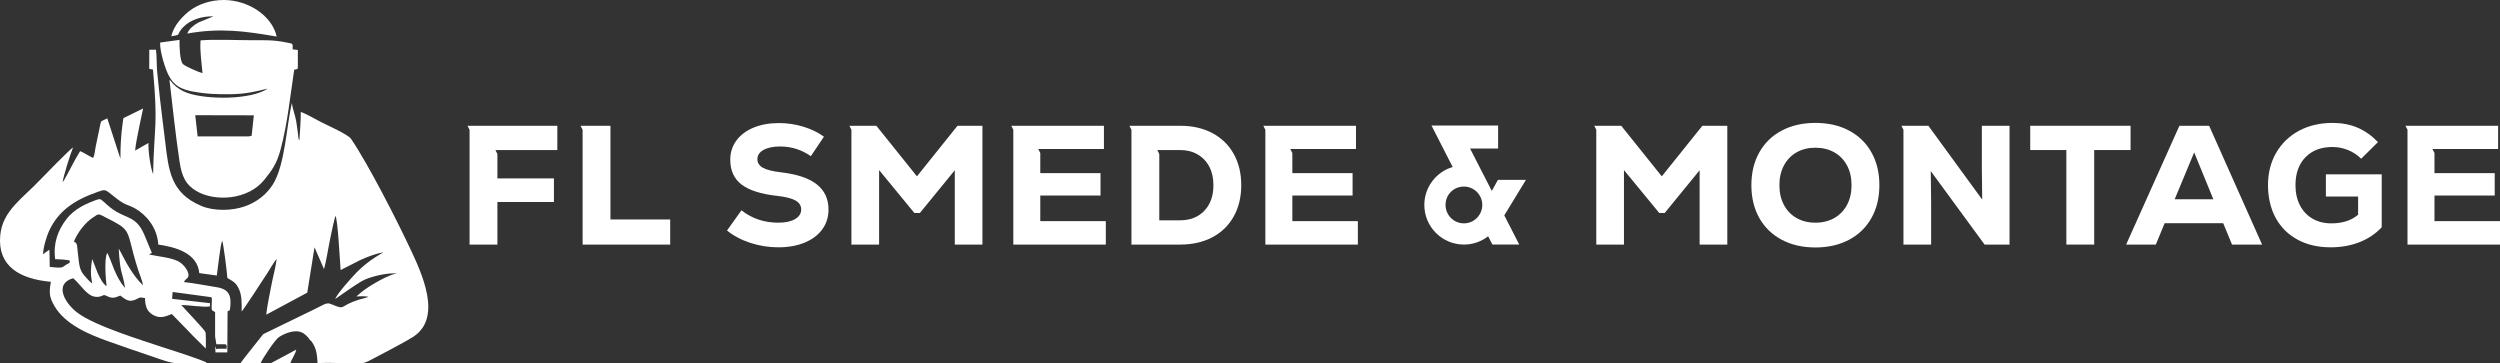 <?xml version="1.0" encoding="UTF-8"?>
<svg id="Layer_2" data-name="Layer 2" xmlns="http://www.w3.org/2000/svg" viewBox="0 0 638.67 92.82">
  <rect x="0" y="0" width="638.67" height="92.82" fill="#333333" stroke="none"/>
  <defs>
    <style>
      .cls-1, .cls-2 {
        fill: #fff;
      }

      .cls-2 {
        fill-rule: evenodd;
      }
    </style>
  </defs>
  <g id="Layer_1-2" data-name="Layer 1">
    <g>
      <g>
        <polygon class="cls-1" points="155.95 32.14 148.84 32.14 148.32 32.14 148.84 33.16 148.84 62.48 171.21 62.48 171.21 56.07 155.95 56.07 155.95 32.14"/>
        <path class="cls-1" d="M208.63,47.07c-2.03-1.58-5.09-2.59-9.2-3.06-2.14-.26-3.66-.65-4.57-1.17-.91-.52-1.37-1.26-1.37-2.21s.53-1.76,1.59-2.34c1.05-.58,2.46-.87,4.22-.87,2.87,0,5.48.83,7.85,2.47l3.34-4.98c-1.53-1.1-3.3-1.95-5.31-2.56-2.01-.61-4.07-.91-6.18-.91-2.46,0-4.63.39-6.5,1.17-1.88.78-3.34,1.88-4.38,3.3-1.04,1.41-1.56,3.05-1.56,4.9,0,2.74.96,4.85,2.88,6.33,1.92,1.47,4.95,2.44,9.08,2.9,2.14.23,3.7.62,4.69,1.17.98.55,1.47,1.32,1.47,2.3,0,1.04-.53,1.86-1.58,2.47-1.06.61-2.48.91-4.27.91-3.59,0-6.72-1.05-9.41-3.16l-3.69,5.16c1.68,1.35,3.67,2.41,5.96,3.16,2.3.75,4.69,1.13,7.18,1.13s4.74-.4,6.68-1.19c1.93-.8,3.44-1.93,4.51-3.39,1.07-1.46,1.6-3.14,1.6-5.05,0-2.74-1.01-4.9-3.03-6.48Z"/>
        <polygon class="cls-1" points="234.25 45.05 223.88 32.13 217.51 32.13 216.99 32.13 217.51 33.15 217.51 62.48 224.58 62.48 224.58 43.45 233.6 54.42 234.99 54.42 243.92 43.49 243.92 62.48 250.98 62.48 250.98 32.13 244.61 32.13 234.25 45.05"/>
        <path class="cls-1" d="M309.71,34c-2.36-1.25-5.1-1.87-8.22-1.87h-12.96l.52,1.02v29.33h12.44c3.12,0,5.86-.62,8.22-1.86,2.35-1.24,4.17-3.01,5.46-5.31,1.29-2.3,1.93-4.97,1.93-8s-.64-5.7-1.93-8c-1.29-2.3-3.11-4.07-5.46-5.31ZM307.65,53.86c-1.56,1.62-3.62,2.42-6.16,2.42h-5.33v-16.93l-.52-1.02h5.85c1.68,0,3.16.37,4.44,1.11,1.29.74,2.29,1.78,3,3.12.71,1.34,1.06,2.93,1.06,4.75,0,2.75-.78,4.93-2.34,6.55Z"/>
        <polygon class="cls-1" points="330.15 49.95 345.54 49.95 345.54 44.23 330.15 44.23 330.15 39.09 329.63 38.07 346.41 38.07 346.41 32.13 323.26 32.13 322.74 32.13 323.26 33.15 323.26 62.48 346.89 62.48 346.89 56.5 330.15 56.5 330.15 49.95"/>
        <polygon class="cls-1" points="424.53 45.05 414.17 32.13 407.8 32.13 407.28 32.13 407.8 33.15 407.8 62.48 414.87 62.48 414.87 43.45 423.89 54.42 425.27 54.42 434.2 43.49 434.2 62.48 441.27 62.48 441.27 32.13 434.9 32.13 424.53 45.05"/>
        <path class="cls-1" d="M472.38,33.37c-2.47-1.32-5.34-1.97-8.61-1.97s-6.13.65-8.6,1.97c-2.48,1.31-4.38,3.17-5.73,5.57-1.34,2.4-2.02,5.19-2.02,8.37s.68,5.97,2.02,8.37c1.35,2.4,3.25,4.25,5.73,5.57,2.47,1.31,5.34,1.97,8.6,1.97s6.14-.66,8.61-1.97c2.47-1.32,4.38-3.17,5.72-5.57,1.35-2.4,2.02-5.19,2.02-8.37s-.67-5.97-2.02-8.37c-1.34-2.4-3.25-4.26-5.72-5.57ZM471.86,52.34c-.77,1.44-1.85,2.56-3.25,3.36-1.4.79-3.02,1.19-4.84,1.19s-3.42-.4-4.81-1.19c-1.39-.8-2.47-1.92-3.23-3.36-.77-1.45-1.15-3.12-1.15-5.03s.38-3.59,1.15-5.03c.76-1.44,1.84-2.57,3.23-3.36s2.99-1.19,4.81-1.19,3.44.4,4.84,1.19c1.4.79,2.48,1.92,3.25,3.36.77,1.44,1.15,3.12,1.15,5.03s-.38,3.58-1.15,5.03Z"/>
        <polygon class="cls-1" points="506.3 42.89 506.39 50.99 492.64 32.13 486.27 32.13 485.75 32.13 486.27 33.15 486.27 62.48 493.34 62.48 493.34 51.9 493.25 43.71 507 62.48 513.37 62.48 513.37 32.13 506.3 32.13 506.3 42.89"/>
        <polygon class="cls-1" points="544.29 32.13 518.66 32.13 518.66 38.33 527.89 38.33 527.89 62.48 535 62.48 535 38.33 544.29 38.33 544.29 32.13"/>
        <path class="cls-1" d="M556.77,32.13l-13.61,30.35h7.58l2.26-5.46h14.96l2.25,5.46h7.68l-13.53-30.35h-7.59ZM555.56,50.91l4.98-11.97,4.9,11.97h-9.88Z"/>
        <path class="cls-1" d="M594.19,50.21h8.23v4.64c-1.7,1.48-3.99,2.21-6.85,2.21-1.82,0-3.42-.4-4.81-1.21s-2.46-1.95-3.21-3.43c-.75-1.47-1.13-3.17-1.13-5.11,0-3.01.85-5.38,2.54-7.13s4-2.63,6.92-2.63c1.36,0,2.68.26,3.96.78,1.29.52,2.41,1.26,3.36,2.22l4.3-4.25c-1.6-1.65-3.33-2.88-5.23-3.69-1.89-.81-4.01-1.21-6.35-1.21-3.24,0-6.11.67-8.61,2.01-2.5,1.35-4.44,3.23-5.83,5.64-1.39,2.41-2.08,5.17-2.08,8.26s.66,5.97,1.97,8.37c1.32,2.4,3.18,4.25,5.6,5.55,2.41,1.3,5.22,1.95,8.43,1.95,2.69,0,5.15-.44,7.39-1.32,2.24-.89,4.13-2.15,5.66-3.8v-13.53h-14.26v5.68Z"/>
        <path class="cls-1" d="M382.67,45.95l-.37.67-1.19,2.16-2.87-5.59-2.68-5.24h7.16v-5.88h-17.02l5.41,10.59c-4.18,1.24-7.24,5.12-7.24,9.7,0,5.58,4.54,10.12,10.11,10.12,2.33,0,4.48-.79,6.19-2.12l1.09,2.12h6.86l-3.82-7.46,5.53-9.07h-7.16ZM377.61,55.34c-.86,1.05-2.17,1.72-3.63,1.72-2.59,0-4.69-2.11-4.69-4.7s1.95-4.54,4.39-4.69c.11,0,.2-.01.3-.01,2.59,0,4.7,2.11,4.7,4.7,0,1.13-.4,2.17-1.07,2.98Z"/>
        <polygon class="cls-1" points="119.44 32.14 119.96 33.16 119.96 62.48 127.07 62.48 127.07 51.6 141.51 51.6 141.51 45.58 127.07 45.58 127.07 39.35 126.56 38.33 142.38 38.33 142.38 32.14 119.96 32.14 119.44 32.14"/>
        <polygon class="cls-1" points="265.76 49.95 281.15 49.95 281.15 44.23 265.76 44.23 265.76 39.09 265.24 38.07 282.02 38.07 282.02 32.13 258.87 32.13 258.36 32.13 258.87 33.15 258.87 62.48 282.5 62.48 282.5 56.5 265.76 56.5 265.76 49.95"/>
        <polygon class="cls-1" points="621.93 56.5 621.93 49.95 637.32 49.95 637.32 44.23 621.93 44.23 621.93 39.09 621.41 38.07 638.19 38.07 638.19 32.13 615.04 32.13 614.52 32.13 615.04 33.15 615.04 62.48 638.67 62.48 638.67 56.5 621.93 56.5"/>
      </g>
      <g>
        <path class="cls-2" d="M49.41,23.4c3.2.62,6.46.73,9.84.66,3.65-.08,5.97-.66,9.16-1.43-4.39,2.94-15.55,2.84-20.48,1.13-1.5-.52-2.68-1.29-3.69-2.33-.31-.32-.59-.8-.95-1.04.82,6.86,1.55,14.09,2.59,20.95.6,3.92,1.68,5.91,4.27,7.45,4.71,2.8,13.22,2.34,17.38-2.87,1.93-2.41,3.15-3.98,4.15-7.73,1.75-6.52,2.43-13.41,3.48-20.36.47-.27.07.04.42-.1.48-.2.28.11.51-.37v-4.59s-1.33-.17-1.33-.17c.02-1.6.16-1.39-1.44-1.72-3.54-.73-5.51-.6-9.17-.61-4.03,0-9-.26-12.91.04-.22,2.76.27,5.66.5,8.38-1.11-.28-4.35-1.73-4.98-2.3-.84-.76-.94-4.76-.89-6.2l-4.96.68c-.12,2.19,1.29,6.65,2.13,8.29,1.32,2.58,2.92,3.59,6.37,4.27ZM64.29,34.68l-.31.09c-.22.05-.18.05-.44.07-.2.02-.58,0-.8,0h-12.25s-.61-5.41-.61-5.41l14.97.03-.56,5.22Z"/>
        <path class="cls-2" d="M46.79,6.95c1.88-1.96,4.83-2.83,7.75-2.78l-3.87,1.59c-1.2.7-2.35,1.54-2.83,2.81,8.5-1.5,14.71-.62,22.85.77C69.45,3.91,63.35.02,57.19,0c-3.38-.01-6.54,1.09-8.65,2.68-1.66,1.25-4.18,3.73-4.77,6.58,2.84-.46,1.05-.26,3.01-2.31Z"/>
        <path class="cls-2" d="M69.32,92.75h4.85c.39-1.1,1.27-2.25,1.52-3.44l-6.28,3.36s-.07.05-.1.08Z"/>
        <path class="cls-2" d="M104.69,63.3c-3.23-6.88-10.58-21.34-15.04-27.87-.72-1.05-6.12-3.48-7.53-4.19-1.65-.84-3.66-2.06-5.28-2.66.02,2.54-.22,4.74-.35,7.23-.14-.19-.08.08-.23-.45-.05-.18-.07-.49-.09-.72-.04-.46-.09-.82-.15-1.27-.12-.82-.22-1.65-.36-2.46-.27-1.5-.97-3.31-1.1-4.6-1.37,5.8-1.73,15.89-4.86,20.82-1.54,2.43-3.94,4.47-7.21,5.61-3.28,1.14-7.86,1.22-11.06-.13-7.86-3.3-8.36-9.16-9.23-16.41-.46-3.83-.96-7.63-1.39-11.49-.22-1.95-.4-3.9-.61-5.86-.22-2.03-.11-4.22-.35-6.15h-1.71s-.01,4.89-.01,4.89l.95.19c1.32,14.54.32,13.71.03,26.7-.65-1.6-1.29-5.93-1.18-7.95l-3.42,1.94c.24-2.8,2.06-10.57,2.05-10.76l-4.58,2.25c-.53.3-.41-.22-.67,1.69-.42,3.12-.54,5.69-.55,8.89l-3.35-10.3c-1.59.81-1.54.47-1.77,1.47l-1.2,5.77c-.14.69-.32,2.4-.66,2.86-1.12-.49-2.32-1.34-3.31-1.73-1.38,2.15-2.87,5.31-4.11,7.44l-.36.48c.24-1.73,2.03-7.36,2.67-8.87-.69.34-7.68,7.5-8.27,8.13C5.82,50.69.64,53.76.06,60.15c-.72,7.88,5,11.13,12.94,11.84-.48,2.77-.44,3.84.86,6.11,2.7,4.71,8.64,7.27,13.85,9.11,3.86,1.36,7.58,2.67,11.42,3.95,1.52.51,4.43,1.64,6.01,1.61,2.34-.04,5.54.17,7.74-.05-1.08-.8-9.23-3.32-11.18-3.97-5.88-1.96-17.42-5.49-21.89-8.84-3.43-2.57-6.01-7.47-1.11-8.84,2.32,2,3.77,5.23,6.65,4.73.9-.16,1.03-.62,1.69-.29,1.69.83,2.08.63,3.7,0,1.68,1.31,2.48,1.85,4.55.7.7-.39.77-.16,1.75-.06.04,2.25.6,3.41,1.94,4.23,1.84,1.13,3.23.5,4.91-.16l4.3,4.42c1.47,1.61,3.12,3.1,4.37,4.39.06-.43.04-3.79-.05-4.13-.17-.63-5.5-6.14-6.21-6.99,1.85.01,5.82.66,7.34.36v-.82s-9.68-1.11-9.68-1.11l.15-1.75,9.86,1.33c.2.33.17.47.15.98-.15,2.94-.06,2.16.83,2.86v6.19s.32,1.99.32,1.99l2.4.02s.07.04.08.1l.19.35-.11.87c-.22-.26-.09-.18-1.27-.19-.95,0-.97-.03-1.29.14l-.28-.82.05,1.62h3.03s.07-10.47.07-10.47l.58-.33c.55-3.67-.12-5.37-3.49-5.88-2.71-.42-5.53-1-8.22-1.29.22-.47.12-.34.51-.72.26-.25.41-.3.54-.57.51-1.09-1.04-3.28-2.55-4.03-2-.99-5.12-1.21-7.45-1.73l.74-.39-1.96-4.72c-2.32-5.35-5.09-3.64-9.43-7.53-.44-.4-1.53-1.46-1.89-1.49-.75-.06-4,1.46-4.69,1.86-1.53.87-2.84,1.94-3.73,3.08-2.32,2.98-3.52,6.21-3.03,10.38.84.06,3.21.09,3.8.42-.03.67-.23.58-.79.89-.41.23-.74.54-1.05.7-.71.35-2.36.03-3.32-.02l-.08-4.38c-.57.36-1.18.76-1.62,1.16-.04-1.55.91-4.62,1.48-5.87,2.38-5.26,6.58-8.02,12.43-10.06,2.22-.77,1.74-.76,4.83,1.65,2.4,1.87,2.96,1.53,4.84,2.61,2.73,1.57,5.55,4.74,5.85,9.18,4.33.64,9.97,2.1,10.47,7.29l4.48.62c.25-1.66.91-7.99,1.37-8.89.32.66,1.25,8.22,1.33,9.52,1.05.72,2.12.89,3.02,2.96.69,1.58.66,3.7.62,5.59.4-.28,5.71-8.47,6.69-9.99.7-1.09,1.51-2.53,2.24-3.44-.19,2.03-.99,4.81-1.38,6.98-.43,2.36-1.02,4.92-1.26,7.27l10.47-5.62,1.86-11.58,2.42,5.56c.45-1.38,1.1-5.36,1.4-6.87.23-1.14,1.21-6.03,1.56-6.75.62,1.65,1.08,11.32,1.29,13.86l5.12-2.6c1.7-.77,3.88-1.61,5.78-1.94-.55.37-1.2.73-1.83,1.13-1.94,1.24-3.53,2.53-5.08,4.11-1.15,1.17-4.88,5.36-5.4,6.71l3.32-2.3c1.16-.8,2.21-1.51,3.45-2.25,1.85-1.11,6.68-2.3,9.25-1.96-1.65-.17-7.52,3.19-9.48,4.9-.29.25-.8.73-1.13.94,1.3-.06,1.81-.1,3.12.08-.64.33-1.64.48-2.45.74-5.16,1.63-3.25,2.75-6.85,1.24-1.43-.6-1.5-.26-4.49,1.2l-13.11,6.38-4.34,5.48c-.45.6-1.06,1.32-1.42,1.89l5.1.04c.46-1.16,3.72-6.07,4.71-6.69,1.69-1.06,4.59-2.24,6.5-.75.45.35,1.22,1.11,1.38,1.54.41.26.26.12.53.51,1.28,1.86,1.28,3.48,1.43,5.41,3.37-.3,8.59.2,11.55-.05.72-.06,2.11-.83,2.77-1.18,2.26-1.18,8.37-4.38,10.14-5.54,7.51-4.92,2.16-16.22-.89-22.71ZM23.6,55.67c1.78-1.25,1.48-1.08,3.55-.04,5.82,2.92,5.29,2.93,6.93,9.21.36,1.38.8,2.81,1.23,4.15.36,1.12,1.09,2.88,1.25,3.91-1.39-1.3-2.29-2.57-3.46-4.39-1.08-1.67-2.09-3.91-2.77-4.99.39,6.93.91,5.51,1.62,10.03-2.56-2.82-3.44-6.97-4.54-8.94-.84,1.32-.39,6.75-.18,8.51-1.86-1.17-3.19-6.05-3.7-6.94-.36,2.61-.45,3.7.01,6.24-.74-.56-1.27-1.22-1.92-1.94-1.48-1.61-1.38-3.18-1.75-6-.2-1.54-.04-2.15-.7-2.61-.23-.16-.1.17-.19-.12-.01-.05-.07-.04-.1-.06,1.03-2.49,2.94-4.79,4.72-6.03Z"/>
      </g>
    </g>
  </g>
</svg>